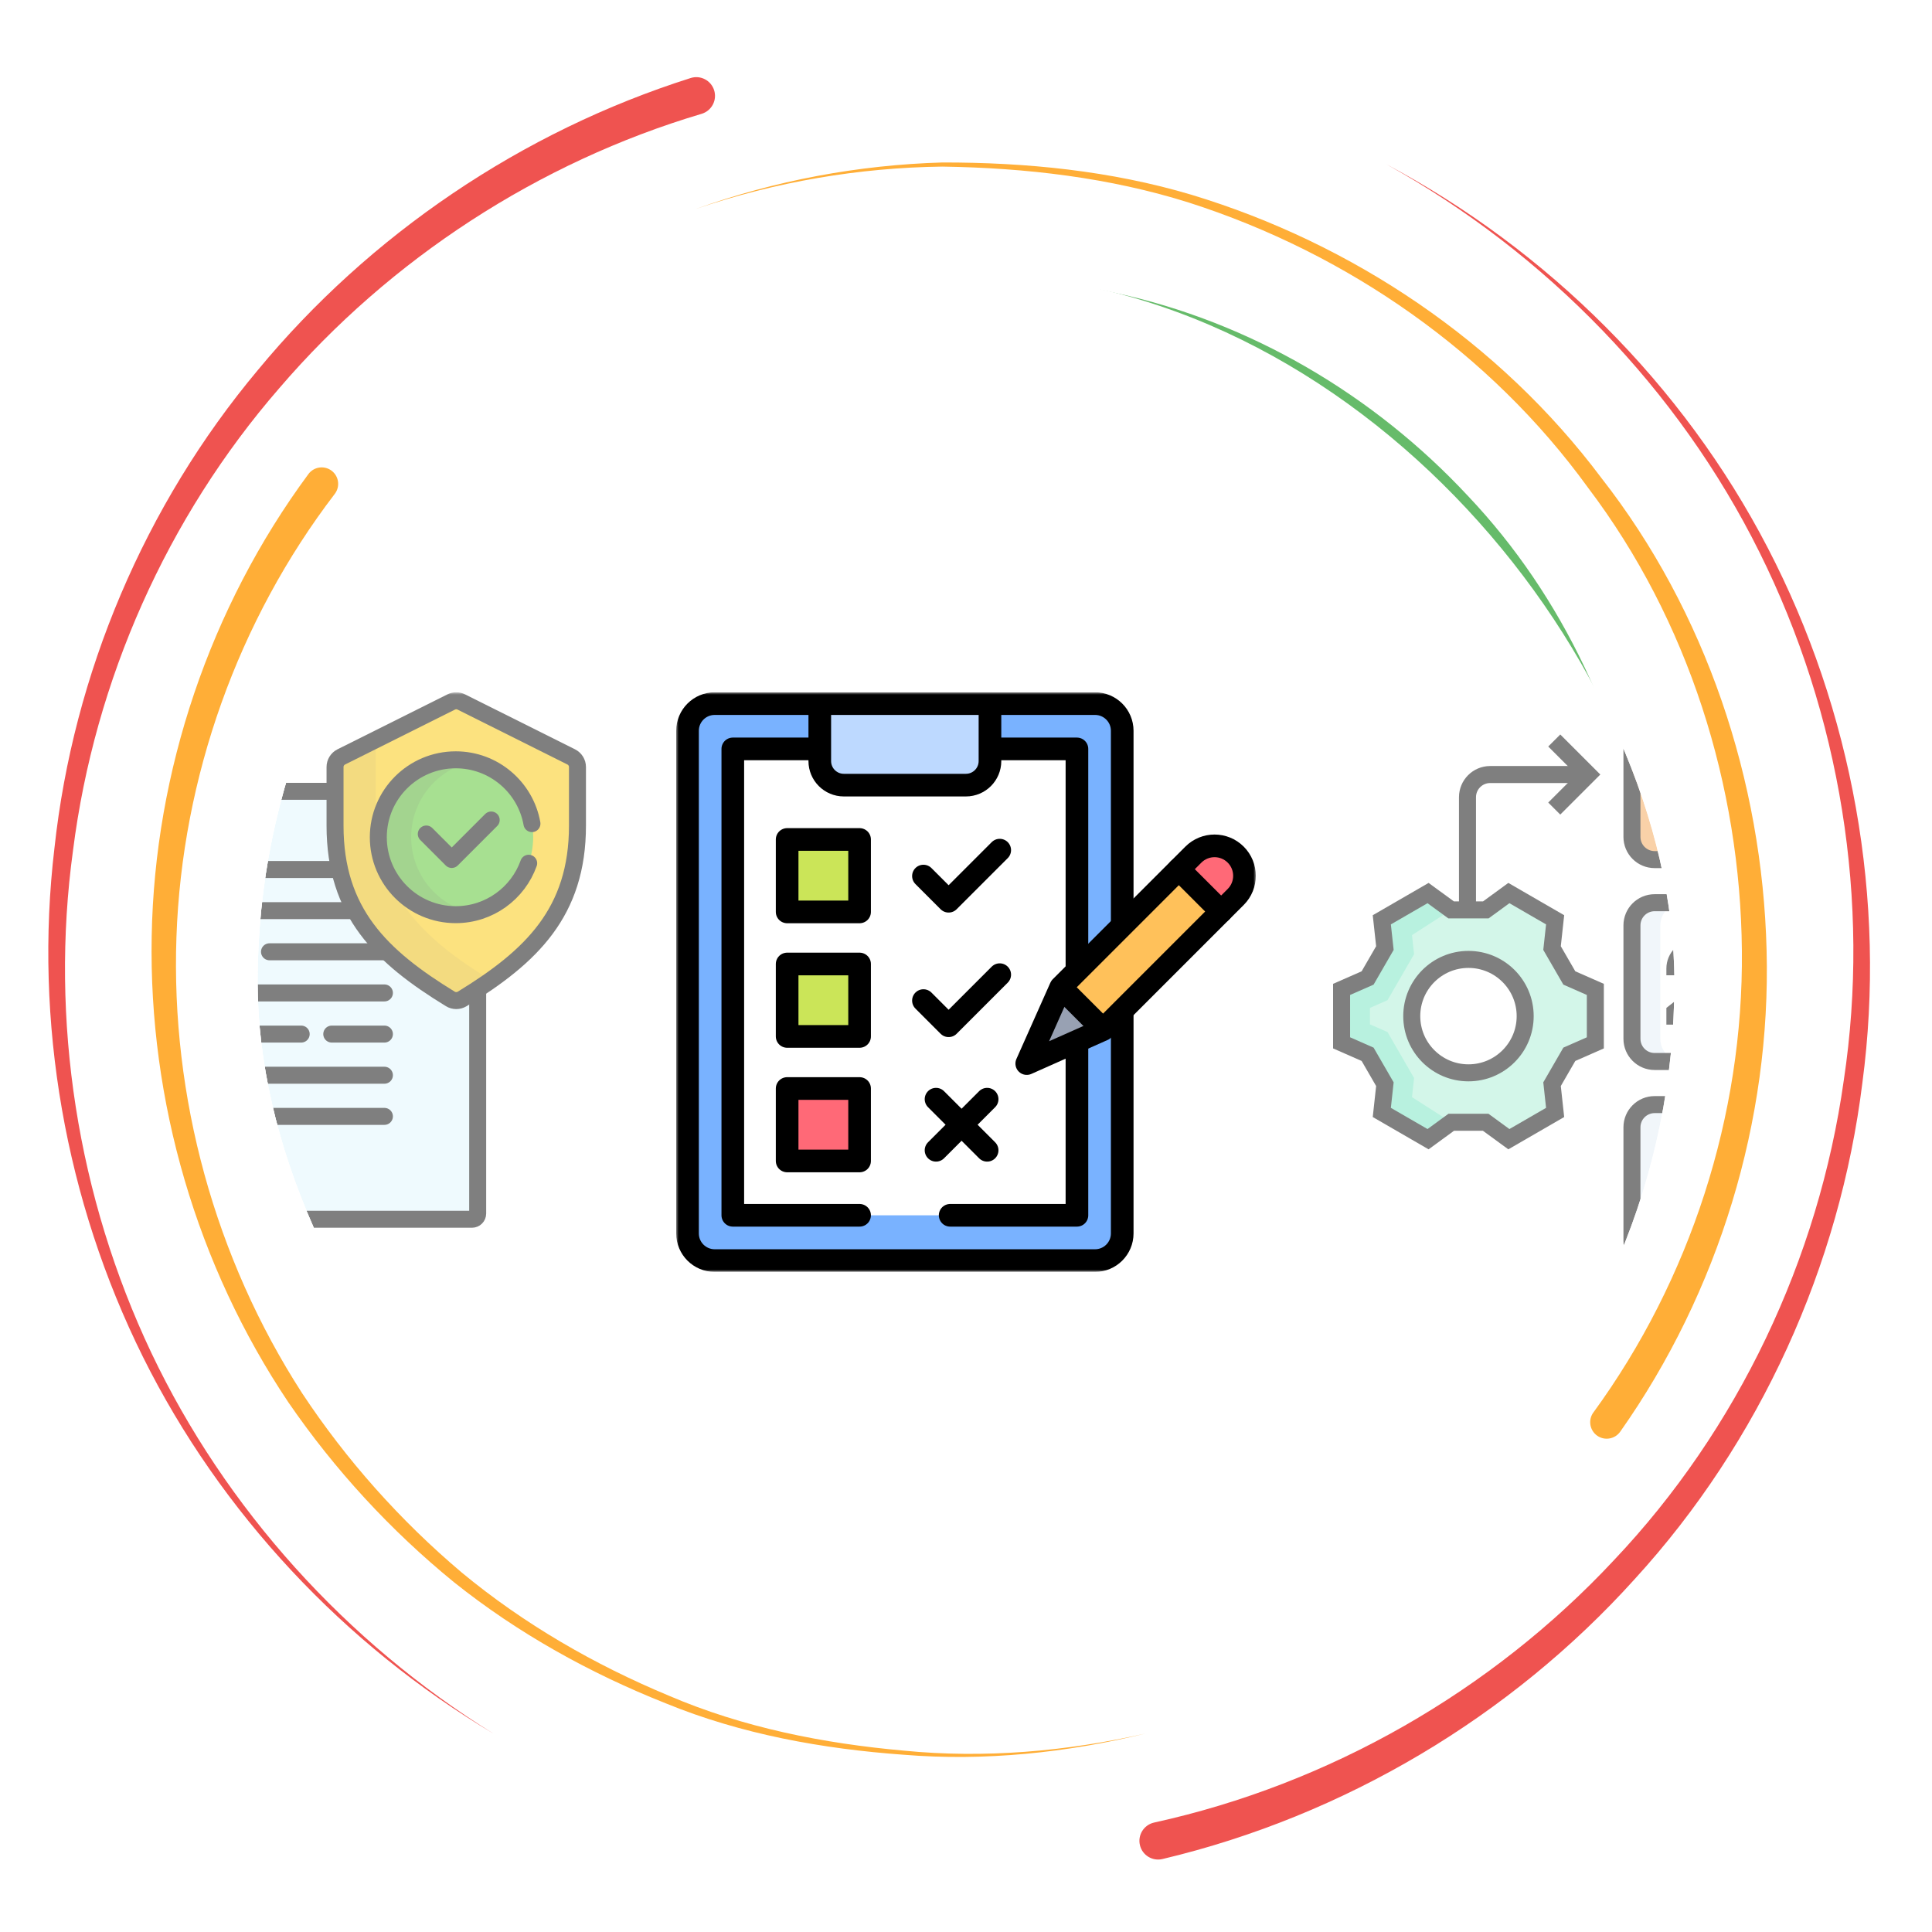 <svg width="400" height="400" viewBox="0 0 400 400" fill="none" xmlns="http://www.w3.org/2000/svg">
<path d="M145.239 23.573C111.536 33.591 80.815 53.547 57.817 80.375C34.635 107.068 19.591 140.8 15.123 176.031C10.291 211.235 16.047 247.857 31.346 280.115C46.693 312.381 71.653 339.998 102.148 358.917C71.32 340.557 45.698 313.284 29.609 280.961C13.562 248.649 7 211.573 11.276 175.557C15.187 139.508 29.96 104.594 53.373 76.633C76.583 48.539 108.028 27.237 142.986 16.157C145.026 15.505 147.206 16.639 147.851 18.675C148.502 20.722 147.37 22.893 145.325 23.547C145.312 23.547 145.26 23.565 145.239 23.573Z" fill="#EF5350"/>
<path d="M238.979 377.334C275.143 369.391 308.784 350.214 334.175 322.993C359.791 295.954 376.537 260.675 381.737 223.665C387.317 186.652 381.021 147.954 364.263 114.303C347.513 80.61 320.104 52.342 287.049 34.022C320.409 51.769 348.484 79.668 365.989 113.418C383.503 147.126 390.62 186.313 385.586 224.178C380.919 262.05 364.388 298.584 338.456 326.925C312.761 355.436 278.255 375.974 240.677 384.894C238.594 385.389 236.505 384.108 236.011 382.024C235.513 379.941 236.805 377.85 238.888 377.355C238.901 377.347 238.958 377.342 238.979 377.334Z" fill="#EF5350"/>
<path d="M69.31 102.256C49.304 128.418 37.682 160.918 36.531 193.996C35.364 227.086 44.484 260.459 62.539 288.428C71.71 302.298 82.872 314.834 95.612 325.589C108.471 336.235 123.067 344.66 138.476 351.074C153.872 357.68 170.512 360.97 187.143 362.451C203.841 364.1 220.776 362.615 237.143 358.918C220.841 362.889 203.888 364.678 187.083 363.3C170.344 362.094 153.51 359.074 137.851 352.662C122.174 346.448 107.239 338.168 93.997 327.584C80.872 316.881 69.296 304.308 59.687 290.31C40.776 262.086 30.776 227.985 31.406 193.844C32.01 159.724 43.45 125.779 63.841 98.168C64.956 96.644 67.091 96.313 68.614 97.425C70.138 98.54 70.468 100.675 69.354 102.198C69.348 102.212 69.317 102.251 69.31 102.256Z" fill="#FFAE37"/>
<path d="M329.891 292.441C349.922 264.993 360.984 230.979 360.638 196.807C360.333 162.706 349.565 128.427 328.802 100.995C308.641 73.123 279.037 52.493 246.211 41.964C229.706 36.755 212.401 34.755 195.123 34.49C177.825 34.712 160.534 37.646 144.115 43.248C160.435 37.373 177.721 34.144 195.104 33.639C212.466 33.617 229.948 35.336 246.706 40.331C280.039 50.415 310.482 70.836 331.537 98.944C353.177 126.599 364.875 161.586 365.755 196.751C366.693 231.972 355.859 267.467 335.451 296.412C334.37 297.953 332.234 298.331 330.69 297.251C329.149 296.169 328.768 294.039 329.849 292.493C329.865 292.485 329.883 292.451 329.891 292.441Z" fill="#FFAE37"/>
<path d="M61.002 198.743C61.099 213.344 63.268 227.915 67.617 241.881C71.87 255.901 78.958 268.956 87.474 280.852C104.484 304.829 129.787 322.511 157.761 331.659C185.929 340.245 216.927 340.409 244.974 330.553C273.12 321.117 297.817 302.042 314.857 277.62C298.224 302.315 273.742 321.925 245.456 331.925C217.279 342.341 185.82 342.745 156.906 334.445C128.19 325.584 101.922 307.889 83.958 283.448C74.974 271.334 67.427 257.941 62.781 243.474C58.02 229.065 55.52 213.948 55.177 198.743C55.143 197.133 56.419 195.8 58.029 195.766C59.635 195.727 60.971 197.003 61.002 198.612C61.002 198.623 61.002 198.631 61.002 198.644V198.743Z" fill="#66BB6A"/>
<path d="M334.89 179.985C331.094 152.694 319.539 126.191 300.742 105.662C282.206 85.05 257.422 69.777 230.203 63.469C203.112 56.717 173.932 58.605 147.695 68.54C134.609 73.584 122.286 80.61 111.172 89.224C100.15 97.954 90.408 108.318 82.312 119.862C90.208 108.188 99.786 97.62 110.716 88.657C121.732 79.803 134.031 72.511 147.169 67.177C173.502 56.691 203.086 54.224 230.859 60.631C258.768 66.6 284.492 81.787 303.963 102.72C323.71 123.553 336.232 150.8 340.664 179.196C340.911 180.784 339.822 182.277 338.234 182.524C336.648 182.772 335.156 181.686 334.908 180.094C334.908 180.084 334.9 180.068 334.9 180.063L334.89 179.985Z" fill="#66BB6A"/>
<path d="M109.005 269.034C124.31 288.918 146.393 303.584 170.846 309.79C195.281 316.157 221.789 313.912 245.065 303.944C268.419 293.97 287.986 275.774 300.434 253.566C312.5 231.17 317.356 204.73 313.25 179.412C317.755 204.66 313.341 231.313 301.497 254.139C289.278 276.769 269.726 295.584 246.041 306.149C222.434 316.696 195.287 319.464 169.974 313.3C144.649 307.29 121.489 292.477 105.213 272.008C104.38 270.974 104.549 269.456 105.586 268.623C106.627 267.79 108.146 267.954 108.979 268.996C108.984 269.001 108.997 269.029 109.005 269.034Z" fill="#29B6F6"/>
<path d="M270.012 110.076C253.52 96.547 233.156 87.636 211.844 85.068C190.598 82.698 168.411 85.605 148.979 95.042C139.14 99.464 130.07 105.537 121.966 112.662C113.684 119.634 106.726 128.084 100.815 137.134C88.893 155.298 82.755 176.972 82.312 198.743C82.348 176.972 88.094 155.063 99.791 136.49C105.598 127.238 112.492 118.548 120.76 111.313C128.862 103.93 137.982 97.568 147.934 92.868C167.604 82.868 190.307 79.425 212.26 81.474C234.289 83.717 255.598 92.537 273.039 106.326C274.088 107.146 274.262 108.665 273.437 109.712C272.617 110.753 271.098 110.928 270.052 110.102C270.044 110.094 270.026 110.084 270.012 110.076Z" fill="#29B6F6"/>
<g filter="url(#filter0_d_2526_8541)">
<g clip-path="url(#clip0_2526_8541)">
<rect x="53.333" y="53.333" width="293.333" height="293.333" rx="146.667" fill="white"/>
<g clip-path="url(#clip1_2526_8541)">
<mask id="mask0_2526_8541" style="mask-type:luminance" maskUnits="userSpaceOnUse" x="140" y="140" width="120" height="120">
<path d="M140 140H260V260H140V140Z" fill="white"/>
</mask>
<g mask="url(#mask0_2526_8541)">
<path d="M147.969 142.344H226.719C229.825 142.344 232.344 144.862 232.344 147.969V252.031C232.344 255.138 229.825 257.656 226.719 257.656H147.969C144.862 257.656 142.344 255.138 142.344 252.031V147.969C142.344 144.862 144.862 142.344 147.969 142.344Z" fill="#79B2FF"/>
<path d="M205.703 151.719H222.969V248.281H151.719V233.516V151.719H168.984" fill="white"/>
<path d="M174.707 159.219H199.98C202.731 159.219 204.961 156.989 204.961 154.238V142.344H169.727V154.238C169.727 156.989 171.956 159.219 174.707 159.219Z" fill="#FF6977"/>
<path d="M232.344 206.797V252.031C232.344 255.138 229.825 257.656 226.719 257.656H147.969C144.862 257.656 142.344 255.138 142.344 252.031V147.969C142.344 144.862 144.862 142.344 147.969 142.344H226.719C229.825 142.344 232.344 144.862 232.344 147.969V188.338" stroke="black" stroke-width="4.688" stroke-miterlimit="10" stroke-linecap="round" stroke-linejoin="round"/>
<path d="M174.707 159.219H199.98C202.731 159.219 204.961 156.989 204.961 154.238V142.344H169.727V154.238C169.727 156.989 171.956 159.219 174.707 159.219Z" fill="#BDD9FF"/>
<path d="M174.707 159.219H199.98C202.731 159.219 204.961 156.989 204.961 154.238V142.344H169.727V154.238C169.727 156.989 171.956 159.219 174.707 159.219Z" stroke="black" stroke-width="4.688" stroke-miterlimit="10" stroke-linecap="round" stroke-linejoin="round"/>
<path d="M177.969 248.281H151.719V233.516V151.719H168.984" stroke="black" stroke-width="4.688" stroke-miterlimit="10" stroke-linecap="round" stroke-linejoin="round"/>
<path d="M222.969 212.891V248.281H196.719" stroke="black" stroke-width="4.688" stroke-miterlimit="10" stroke-linecap="round" stroke-linejoin="round"/>
<path d="M205.703 151.719H222.969V197.37" stroke="black" stroke-width="4.688" stroke-miterlimit="10" stroke-linecap="round" stroke-linejoin="round"/>
<path d="M219.613 201.069L247.074 173.607C249.495 171.186 253.42 171.186 255.841 173.607C258.261 176.028 258.261 179.953 255.841 182.373L228.379 209.835L212.578 216.87L219.613 201.069Z" fill="#FFC15A"/>
<path d="M228.379 209.835L219.613 201.069L212.578 216.87L228.379 209.835Z" fill="#98A1B3"/>
<path d="M252.827 185.387L255.841 182.374C258.262 179.953 258.262 176.028 255.841 173.607C253.42 171.187 249.495 171.187 247.075 173.607L244.061 176.621L252.827 185.387Z" fill="#FF6977"/>
<path d="M247.106 191.109L228.379 209.835L212.578 216.87L219.613 201.069L247.074 173.607C249.495 171.187 253.42 171.187 255.841 173.607C258.261 176.028 258.261 179.953 255.841 182.374L247.106 191.109Z" stroke="black" stroke-width="4.688" stroke-miterlimit="10" stroke-linecap="round" stroke-linejoin="round"/>
<path d="M227.866 209.321L219.822 201.277" stroke="black" stroke-width="4.688" stroke-miterlimit="10" stroke-linecap="round" stroke-linejoin="round"/>
<path d="M252.827 185.387L244.061 176.621" stroke="black" stroke-width="4.688" stroke-miterlimit="10" stroke-linecap="round" stroke-linejoin="round"/>
<path d="M177.969 185.469H162.969V170.469H177.969V185.469Z" fill="#CBE558"/>
<path d="M177.969 211.25H162.969V196.25H177.969V211.25Z" fill="#CBE558"/>
<path d="M177.969 237.031H162.969V222.031H177.969V237.031Z" fill="#FF6977"/>
<path d="M177.969 185.469H162.969V170.469H177.969V185.469Z" stroke="black" stroke-width="4.688" stroke-miterlimit="10" stroke-linecap="round" stroke-linejoin="round"/>
<path d="M177.969 211.25H162.969V196.25H177.969V211.25Z" stroke="black" stroke-width="4.688" stroke-miterlimit="10" stroke-linecap="round" stroke-linejoin="round"/>
<path d="M177.969 237.031H162.969V222.031H177.969V237.031Z" stroke="black" stroke-width="4.688" stroke-miterlimit="10" stroke-linecap="round" stroke-linejoin="round"/>
<path d="M191.188 178.045L196.402 183.259L206.983 172.678" stroke="black" stroke-width="4.688" stroke-miterlimit="10" stroke-linecap="round" stroke-linejoin="round"/>
<path d="M191.188 203.826L196.402 209.041L206.983 198.459" stroke="black" stroke-width="4.688" stroke-miterlimit="10" stroke-linecap="round" stroke-linejoin="round"/>
<path d="M193.795 234.822L204.376 224.241" stroke="black" stroke-width="4.688" stroke-miterlimit="10" stroke-linecap="round" stroke-linejoin="round"/>
<path d="M193.795 224.241L204.376 234.822" stroke="black" stroke-width="4.688" stroke-miterlimit="10" stroke-linecap="round" stroke-linejoin="round"/>
</g>
</g>
<g opacity="0.5" clip-path="url(#clip2_2526_8541)">
<path d="M389.542 174.638H342.575C339.981 174.638 337.879 172.535 337.879 169.941V146.458C337.879 143.864 339.981 141.761 342.575 141.761H389.542C392.136 141.761 394.239 143.864 394.239 146.458V169.941C394.239 172.535 392.136 174.638 389.542 174.638Z" fill="#F7BD83"/>
<path d="M389.542 216.438H342.575C339.981 216.438 337.879 214.336 337.879 211.742V188.258C337.879 185.664 339.981 183.562 342.575 183.562H389.542C392.136 183.562 394.239 185.664 394.239 188.258V211.742C394.239 214.336 392.136 216.438 389.542 216.438Z" fill="white"/>
<path d="M389.542 258.239H342.575C339.981 258.239 337.879 256.136 337.879 253.542V230.059C337.879 227.465 339.981 225.362 342.575 225.362H389.542C392.136 225.362 394.239 227.465 394.239 230.059V253.542C394.239 256.136 392.136 258.239 389.542 258.239Z" fill="white"/>
<path d="M324.911 199.143C323.591 196.859 322.654 195.237 321.334 192.953L321.972 187.104C317.425 184.474 316.943 184.196 312.397 181.565L307.618 185.054H300.443L295.664 181.566C291.117 184.196 290.636 184.474 286.089 187.104L286.726 192.953C285.406 195.237 284.47 196.859 283.15 199.143L277.761 201.512V212.578L283.149 214.947C284.469 217.232 285.406 218.853 286.726 221.137L286.088 226.986C290.636 229.616 291.117 229.894 295.664 232.525L300.465 229.019H307.595L312.396 232.525C316.943 229.894 317.425 229.616 321.972 226.986L321.334 221.137C322.654 218.853 323.591 217.231 324.911 214.947L330.299 212.578V201.512L324.911 199.143ZM304.03 218.787C297.545 218.787 292.289 213.53 292.289 207.045C292.289 200.56 297.545 195.303 304.03 195.303C310.515 195.303 315.772 200.56 315.772 207.045C315.772 213.53 310.515 218.787 304.03 218.787Z" fill="#A7EED4"/>
<path d="M343.75 169.941V146.458C343.75 143.864 345.852 141.761 348.446 141.761H342.575C339.981 141.761 337.879 143.864 337.879 146.458V169.941C337.879 172.535 339.981 174.638 342.575 174.638H348.446C345.852 174.638 343.75 172.535 343.75 169.941Z" fill="#F3A451"/>
<path d="M343.75 211.742V188.258C343.75 185.664 345.852 183.562 348.446 183.562H342.575C339.981 183.562 337.879 185.664 337.879 188.258V211.742C337.879 214.336 339.981 216.438 342.575 216.438H348.446C345.852 216.438 343.75 214.336 343.75 211.742Z" fill="#E3EDF6"/>
<path d="M343.75 253.542V230.059C343.75 227.465 345.852 225.362 348.446 225.362H342.575C339.981 225.362 337.879 227.465 337.879 230.059V253.542C337.879 256.136 339.981 258.239 342.575 258.239H348.446C345.852 258.239 343.75 256.136 343.75 253.542Z" fill="#E3EDF6"/>
<path d="M300.465 229.019L292.339 223.819L292.771 219.863L287.272 210.346L283.632 208.746V205.344L287.272 203.744L292.771 194.227L292.339 190.271L300.443 185.054L295.664 181.565C291.117 184.196 290.636 184.474 286.089 187.104L286.726 192.953C285.406 195.237 284.47 196.859 283.15 199.143L277.761 201.512V212.578L283.149 214.947C284.469 217.231 285.406 218.853 286.726 221.137L286.088 226.986C290.636 229.616 291.117 229.894 295.664 232.524L300.465 229.019Z" fill="#71E4BF"/>
<path d="M304.03 218.787C310.515 218.787 315.772 213.53 315.772 207.045C315.772 200.56 310.515 195.303 304.03 195.303C297.546 195.303 292.289 200.56 292.289 207.045C292.289 213.53 297.546 218.787 304.03 218.787Z" stroke="black" stroke-width="3.523" stroke-miterlimit="10"/>
<path d="M351.827 166.184V152.094H351.465L346.769 157.333" stroke="black" stroke-width="3.523" stroke-miterlimit="10"/>
<path d="M357.638 207.045H346.769V206.2L353.563 200.845C354.692 199.955 355.35 198.607 355.35 197.182C355.35 194.848 353.429 192.955 351.059 192.955C348.69 192.955 346.769 194.848 346.769 197.182V198.591" stroke="black" stroke-width="3.523" stroke-miterlimit="10"/>
<path d="M384.643 141.761H389.542C392.137 141.761 394.239 143.863 394.239 146.458V169.941C394.239 172.536 392.137 174.638 389.542 174.638H342.575C339.98 174.638 337.879 172.536 337.879 169.941V146.458C337.879 143.863 339.98 141.761 342.575 141.761H381.121" stroke="black" stroke-width="3.523" stroke-miterlimit="10"/>
<path d="M389.542 216.438H342.575C339.981 216.438 337.879 214.336 337.879 211.742V188.258C337.879 185.664 339.981 183.562 342.575 183.562H389.542C392.136 183.562 394.239 185.664 394.239 188.258V211.742C394.239 214.336 392.136 216.438 389.542 216.438Z" stroke="black" stroke-width="3.523" stroke-miterlimit="10"/>
<path d="M351.18 258.239H389.542C392.137 258.239 394.239 256.137 394.239 253.542V230.059C394.239 227.464 392.137 225.362 389.542 225.362H342.575C339.98 225.362 337.879 227.464 337.879 230.059V253.542C337.879 256.137 339.98 258.239 342.575 258.239H347.657" stroke="black" stroke-width="3.523" stroke-miterlimit="10"/>
<path d="M303.828 185.054V161.722C303.828 159.128 305.93 157.025 308.524 157.025H328.25" stroke="black" stroke-width="3.523" stroke-miterlimit="10"/>
<path d="M321.792 149.98L328.837 157.025L321.792 164.07" stroke="black" stroke-width="3.523" stroke-miterlimit="10"/>
<path d="M321.334 192.953L321.972 187.104C317.425 184.474 316.943 184.196 312.397 181.565L307.618 185.054H300.443L295.664 181.565C291.117 184.196 290.636 184.474 286.089 187.104L286.726 192.953C285.406 195.237 284.469 196.859 283.15 199.143L277.761 201.512V212.578L283.149 214.947C284.469 217.231 285.406 218.853 286.726 221.137L286.089 226.986C290.636 229.616 291.117 229.894 295.664 232.524L300.465 229.019C303.095 229.019 304.966 229.019 307.595 229.019L312.396 232.524C316.943 229.894 317.425 229.616 321.972 226.986L321.334 221.137C322.654 218.853 323.591 217.231 324.911 214.947L330.299 212.578V201.512L324.911 199.143C323.591 196.859 322.654 195.237 321.334 192.953Z" stroke="black" stroke-width="3.523" stroke-miterlimit="10"/>
</g>
<g opacity="0.5" clip-path="url(#clip3_2526_8541)">
<mask id="mask1_2526_8541" style="mask-type:luminance" maskUnits="userSpaceOnUse" x="4" y="140" width="120" height="120">
<path d="M4 140H124V260H4V140Z" fill="white"/>
</mask>
<g mask="url(#mask1_2526_8541)">
<path d="M97.726 249.098H20.559C19.912 249.098 19.387 248.573 19.387 247.926V161.672C19.387 161.024 19.912 160.5 20.559 160.5H97.726C98.374 160.5 98.898 161.024 98.898 161.672V247.926C98.898 248.573 98.374 249.098 97.726 249.098Z" fill="#DFF6FD"/>
<path d="M38.697 176.686H79.589" stroke="black" stroke-width="3.516" stroke-miterlimit="10" stroke-linecap="round" stroke-linejoin="round"/>
<path d="M38.697 185.205H79.589" stroke="black" stroke-width="3.516" stroke-miterlimit="10" stroke-linecap="round" stroke-linejoin="round"/>
<path d="M55.797 193.724H79.589" stroke="black" stroke-width="3.516" stroke-miterlimit="10" stroke-linecap="round" stroke-linejoin="round"/>
<path d="M38.697 202.243H79.589" stroke="black" stroke-width="3.516" stroke-miterlimit="10" stroke-linecap="round" stroke-linejoin="round"/>
<path d="M68.688 210.762H79.589" stroke="black" stroke-width="3.516" stroke-miterlimit="10" stroke-linecap="round" stroke-linejoin="round"/>
<path d="M38.697 210.762H62.359" stroke="black" stroke-width="3.516" stroke-miterlimit="10" stroke-linecap="round" stroke-linejoin="round"/>
<path d="M38.697 219.281H79.589" stroke="black" stroke-width="3.516" stroke-miterlimit="10" stroke-linecap="round" stroke-linejoin="round"/>
<path d="M38.697 227.8H79.589" stroke="black" stroke-width="3.516" stroke-miterlimit="10" stroke-linecap="round" stroke-linejoin="round"/>
<path d="M34.703 160.5H20.559C19.912 160.5 19.387 161.024 19.387 161.672V247.926C19.387 248.573 19.912 249.098 20.559 249.098H97.726C98.374 249.098 98.898 248.573 98.898 247.926V161.672C98.898 161.024 98.374 160.5 97.726 160.5H42.906" stroke="black" stroke-width="3.516" stroke-miterlimit="10" stroke-linecap="round" stroke-linejoin="round"/>
<path d="M70.662 153.376C69.867 153.773 69.366 154.585 69.366 155.473V167.606C69.366 185.545 78.898 194.71 93.235 203.484C93.987 203.944 94.937 203.944 95.69 203.484C110.027 194.71 119.559 185.545 119.559 167.606V155.473C119.559 154.585 119.057 153.773 118.263 153.376L95.51 142.005C94.85 141.675 94.074 141.675 93.415 142.005L70.662 153.376Z" fill="#FAC600"/>
<path d="M77.791 163.739V149.813L70.662 153.376C69.868 153.773 69.366 154.585 69.366 155.473V167.606C69.366 185.545 78.898 194.71 93.235 203.484C93.987 203.944 94.937 203.944 95.69 203.484C97.778 202.206 99.763 200.92 101.633 199.599C87.311 190.831 77.791 181.666 77.791 163.739Z" fill="#E8B801"/>
<path d="M70.662 153.376C69.867 153.773 69.366 154.585 69.366 155.473V167.606C69.366 185.545 78.898 194.71 93.235 203.484C93.987 203.944 94.937 203.944 95.69 203.484C110.027 194.71 119.559 185.545 119.559 167.606V155.473C119.559 154.585 119.057 153.773 118.263 153.376L95.51 142.005C94.85 141.675 94.074 141.675 93.415 142.005L70.662 153.376Z" stroke="black" stroke-width="3.516" stroke-miterlimit="10" stroke-linecap="round" stroke-linejoin="round"/>
<path d="M110.387 170.009C110.387 178.862 103.21 186.039 94.357 186.039C85.503 186.039 78.326 178.862 78.326 170.009C78.326 161.155 85.503 153.978 94.357 153.978C103.21 153.978 110.387 161.155 110.387 170.009Z" fill="#4FC123"/>
<path d="M85.125 170.009C85.125 162.322 90.536 155.902 97.756 154.343C96.66 154.106 95.524 153.978 94.357 153.978C85.503 153.978 78.326 161.155 78.326 170.009C78.326 178.862 85.503 186.039 94.357 186.039C95.524 186.039 96.66 185.911 97.756 185.674C90.536 184.115 85.125 177.695 85.125 170.009Z" fill="#47A920"/>
<path d="M110.135 167.188C108.801 159.68 102.247 153.978 94.357 153.978C85.503 153.978 78.326 161.155 78.326 170.009C78.326 178.862 85.503 186.039 94.357 186.039C101.322 186.039 107.247 181.596 109.458 175.391" stroke="black" stroke-width="3.516" stroke-miterlimit="10" stroke-linecap="round" stroke-linejoin="round"/>
<path d="M88.258 169.34L93.528 174.61L101.697 166.441" stroke="black" stroke-width="3.516" stroke-miterlimit="10" stroke-linecap="round" stroke-linejoin="round"/>
</g>
</g>
</g>
</g>
<defs>
<filter id="filter0_d_2526_8541" x="42.667" y="46" width="314.667" height="314.667" filterUnits="userSpaceOnUse" color-interpolation-filters="sRGB">
<feFlood flood-opacity="0" result="BackgroundImageFix"/>
<feColorMatrix in="SourceAlpha" type="matrix" values="0 0 0 0 0 0 0 0 0 0 0 0 0 0 0 0 0 0 127 0" result="hardAlpha"/>
<feOffset dy="3.333"/>
<feGaussianBlur stdDeviation="5.333"/>
<feComposite in2="hardAlpha" operator="out"/>
<feColorMatrix type="matrix" values="0 0 0 0 0 0 0 0 0 0 0 0 0 0 0 0 0 0 0.12 0"/>
<feBlend mode="normal" in2="BackgroundImageFix" result="effect1_dropShadow_2526_8541"/>
<feBlend mode="normal" in="SourceGraphic" in2="effect1_dropShadow_2526_8541" result="shape"/>
</filter>
<clipPath id="clip0_2526_8541">
<rect x="53.333" y="53.333" width="293.333" height="293.333" rx="146.667" fill="white"/>
</clipPath>
<clipPath id="clip1_2526_8541">
<rect width="120" height="120" fill="white" transform="translate(140 140)"/>
</clipPath>
<clipPath id="clip2_2526_8541">
<rect width="120" height="120" fill="white" transform="translate(276 140)"/>
</clipPath>
<clipPath id="clip3_2526_8541">
<rect width="120" height="120" fill="white" transform="translate(4 140)"/>
</clipPath>
</defs>
</svg>
